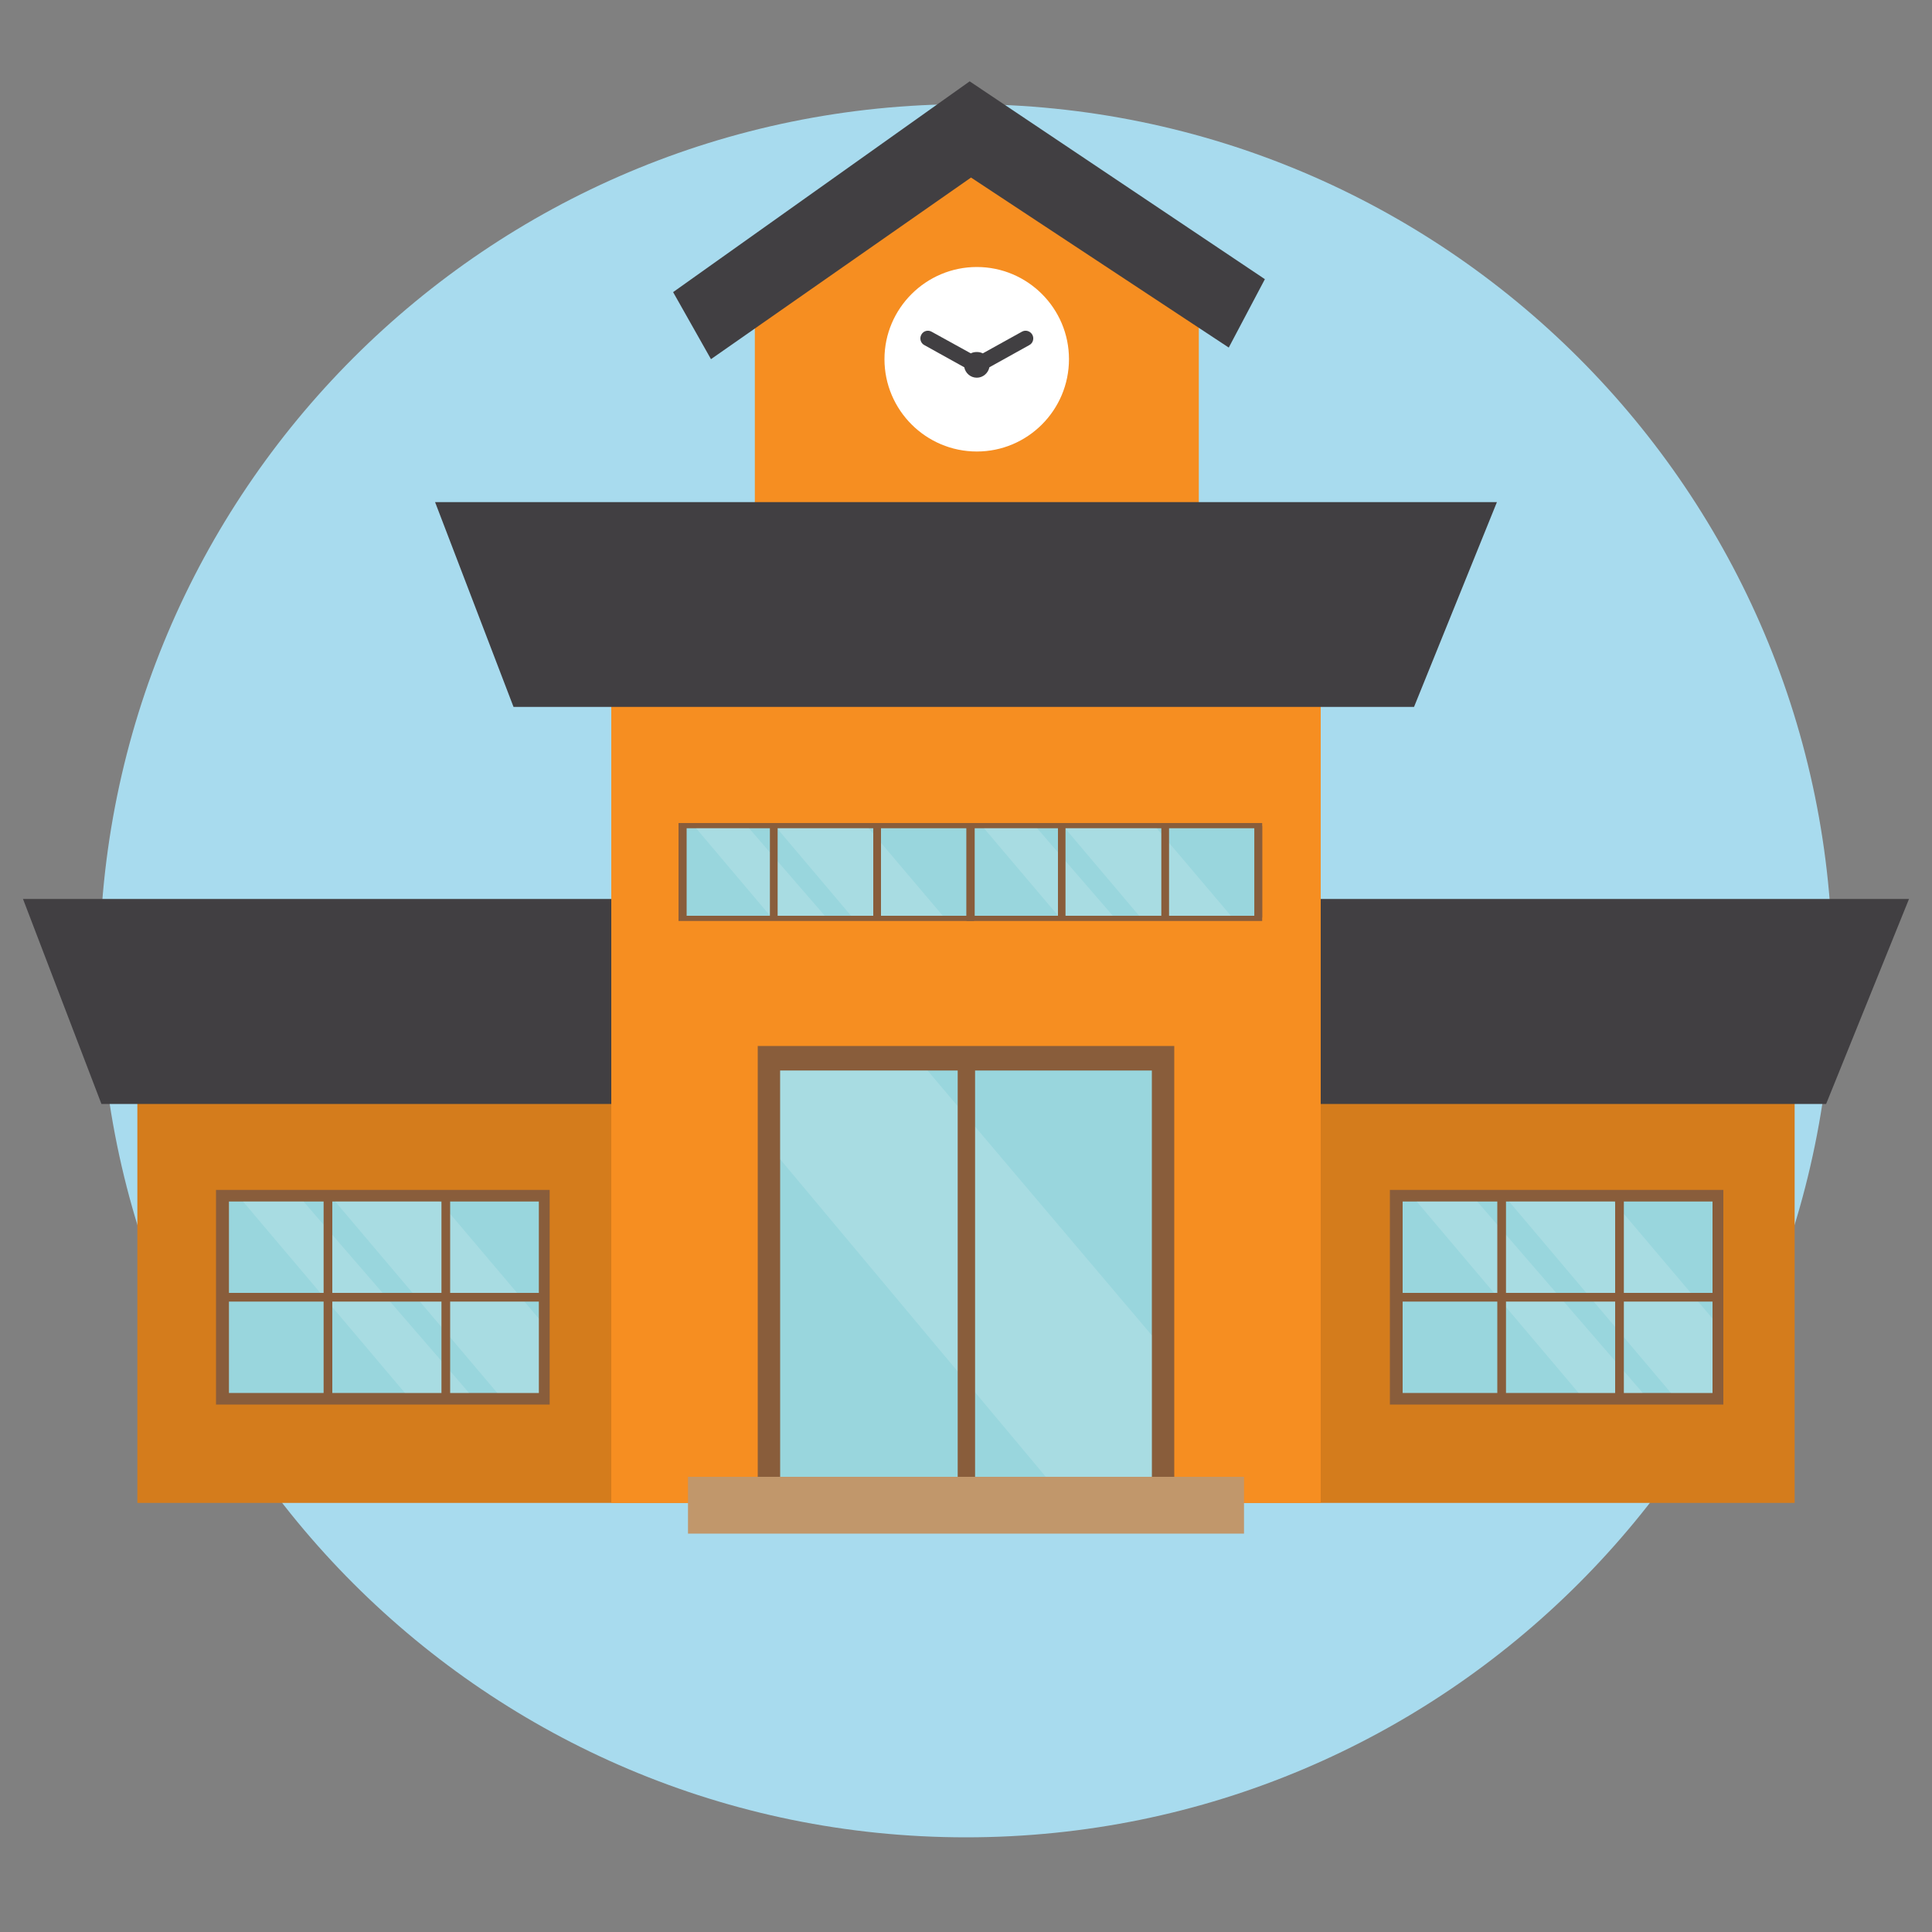 <?xml version="1.0" encoding="UTF-8"?>
<!DOCTYPE svg PUBLIC "-//W3C//DTD SVG 1.1//EN" "http://www.w3.org/Graphics/SVG/1.1/DTD/svg11.dtd">
<!-- Creator: CorelDRAW X8 -->
<svg xmlns="http://www.w3.org/2000/svg" xml:space="preserve" width="100mm" height="100mm" version="1.1" style="shape-rendering:geometricPrecision; text-rendering:geometricPrecision; image-rendering:optimizeQuality; fill-rule:evenodd; clip-rule:evenodd"
viewBox="0 0 10000 10000"
 xmlns:xlink="http://www.w3.org/1999/xlink">
 <rect x="0" y="0" width="10000" height="10000" fill="#808080" stroke="none"/>
 <defs>
  <style type="text/css">
   <![CDATA[
    .fil0 {fill:#A8DBEE;fill-rule:nonzero}
    .fil3 {fill:#413F42;fill-rule:nonzero}
    .fil5 {fill:#895D3B;fill-rule:nonzero}
    .fil6 {fill:#99D6DD;fill-rule:nonzero}
    .fil8 {fill:#C1976B;fill-rule:nonzero}
    .fil4 {fill:#D47C1C;fill-rule:nonzero}
    .fil1 {fill:#F68E21;fill-rule:nonzero}
    .fil2 {fill:white;fill-rule:nonzero}
    .fil7 {fill:white;fill-rule:nonzero;fill-opacity:0.149}
   ]]>
  </style>
 </defs>
 <g id="Layer_x0020_1">
  <path class="fil0" d="M5000 539c-2477,0 -4485,2008 -4485,4485 0,2477 2008,4486 4485,4486 2477,0 4485,-2009 4485,-4486 0,-2477 -2008,-4485 -4485,-4485z"/>
  <g id="_2507567518784">
   <g>
    <g>
     <polygon class="fil1" points="6205,2854 3907,2854 3907,1491 5023,670 6205,1491 "/>
    </g>
    <g>
     <path class="fil2" d="M5056 1382c-263,0 -478,214 -478,477 0,264 215,478 478,478 263,0 477,-214 477,-478 0,-263 -214,-477 -477,-477z"/>
    </g>
    <polygon class="fil3" points="3680,1859 3484,1512 5019,421 6547,1445 6360,1799 5026,919 "/>
    <g>
     <g>
      <path class="fil3" d="M5289 1717l-202 112c-10,-5 -20,-7 -31,-7 -11,0 -22,2 -31,7l-203 -112c-19,-11 -43,-4 -53,15 -11,19 -4,44 15,54l207 115c6,30 32,54 65,54 32,0 59,-24 65,-54l207 -115c19,-10 26,-35 15,-54 -11,-19 -35,-26 -54,-15z"/>
     </g>
    </g>
   </g>
   <g>
    <g>
     <polygon class="fil4" points="9289,7779 711,7779 711,5657 9289,5657 "/>
    </g>
    <polygon class="fil3" points="9452,5714 525,5714 119,4653 9881,4653 "/>
    <g>
     <polygon class="fil1" points="6836,7779 3164,7779 3164,3422 6836,3422 "/>
    </g>
    <g>
     <polygon class="fil5" points="6078,7779 3922,7779 3922,5414 6078,5414 "/>
     <g>
      <polygon class="fil6" points="5962,7779 4038,7779 4038,5541 5962,5541 "/>
     </g>
     <g>
      <polygon class="fil7" points="4801,5541 4038,5541 4038,6000 5526,7779 5962,7779 5962,6912 "/>
     </g>
     <polygon class="fil5" points="5047,7779 4957,7779 4957,5481 5047,5481 "/>
    </g>
    <polygon class="fil8" points="6439,7938 3561,7938 3561,7644 6439,7644 "/>
    <polygon class="fil3" points="7319,3659 2658,3659 2252,2599 7748,2599 "/>
    <g>
     <polygon class="fil5" points="1118,7270 1118,6159 2845,6159 2845,7270 "/>
     <g>
      <polygon class="fil6" points="1185,7210 1185,6219 2789,6219 2789,7210 "/>
     </g>
     <g>
      <polygon class="fil7" points="2276,6219 1924,6219 1735,6219 2574,7210 2789,7210 2789,6825 "/>
     </g>
     <g>
      <polygon class="fil7" points="1571,6219 1258,6219 2096,7210 2428,7210 "/>
     </g>
     <g>
      <g>
       <polygon class="fil5" points="1720,7230 1675,7230 1675,6199 1720,6199 "/>
       <polygon class="fil5" points="2330,7230 2285,7230 2285,6199 2330,6199 "/>
      </g>
      <polygon class="fil5" points="1152,6737 1152,6692 2808,6692 2808,6737 "/>
     </g>
    </g>
    <g>
     <polygon class="fil5" points="7194,7270 7194,6159 8920,6159 8920,7270 "/>
     <g>
      <polygon class="fil6" points="7260,7210 7260,6219 8864,6219 8864,7210 "/>
     </g>
     <g>
      <polygon class="fil7" points="8351,6219 7999,6219 7811,6219 8649,7210 8864,7210 8864,6825 "/>
     </g>
     <g>
      <polygon class="fil7" points="7646,6219 7333,6219 8171,7210 8503,7210 "/>
     </g>
     <g>
      <g>
       <polygon class="fil5" points="7795,7230 7750,7230 7750,6199 7795,6199 "/>
       <polygon class="fil5" points="8405,7230 8360,7230 8360,6199 8405,6199 "/>
      </g>
      <polygon class="fil5" points="7228,6737 7228,6692 8883,6692 8883,6737 "/>
     </g>
    </g>
    <g>
     <g>
      <polygon class="fil5" points="3512,4767 3512,4260 5042,4260 5042,4767 "/>
      <g>
       <polygon class="fil6" points="3554,4740 3554,4287 5003,4287 5003,4740 "/>
      </g>
      <g>
       <polygon class="fil7" points="4496,4287 4187,4287 4022,4287 4405,4740 4880,4740 "/>
      </g>
      <g>
       <polygon class="fil7" points="3877,4287 3603,4287 3986,4740 4269,4740 "/>
      </g>
      <g>
       <g>
        <polygon class="fil5" points="4025,4749 3985,4749 3985,4275 4025,4275 "/>
        <polygon class="fil5" points="4560,4749 4520,4749 4520,4275 4560,4275 "/>
        <polygon class="fil5" points="5042,4749 5003,4749 5003,4275 5042,4275 "/>
       </g>
      </g>
     </g>
     <g>
      <polygon class="fil5" points="5003,4767 5003,4260 6533,4260 6533,4767 "/>
      <g>
       <polygon class="fil6" points="5045,4740 5045,4287 6493,4287 6493,4740 "/>
      </g>
      <g>
       <polygon class="fil7" points="5987,4287 5678,4287 5513,4287 5896,4740 6371,4740 "/>
      </g>
      <g>
       <polygon class="fil7" points="5368,4287 5093,4287 5477,4740 5760,4740 "/>
      </g>
      <g>
       <g>
        <polygon class="fil5" points="5515,4749 5476,4749 5476,4275 5515,4275 "/>
        <polygon class="fil5" points="6051,4749 6011,4749 6011,4275 6051,4275 "/>
        <polygon class="fil5" points="6533,4749 6493,4749 6493,4275 6533,4275 "/>
       </g>
      </g>
     </g>
    </g>
   </g>
  </g>
 </g>
</svg>
